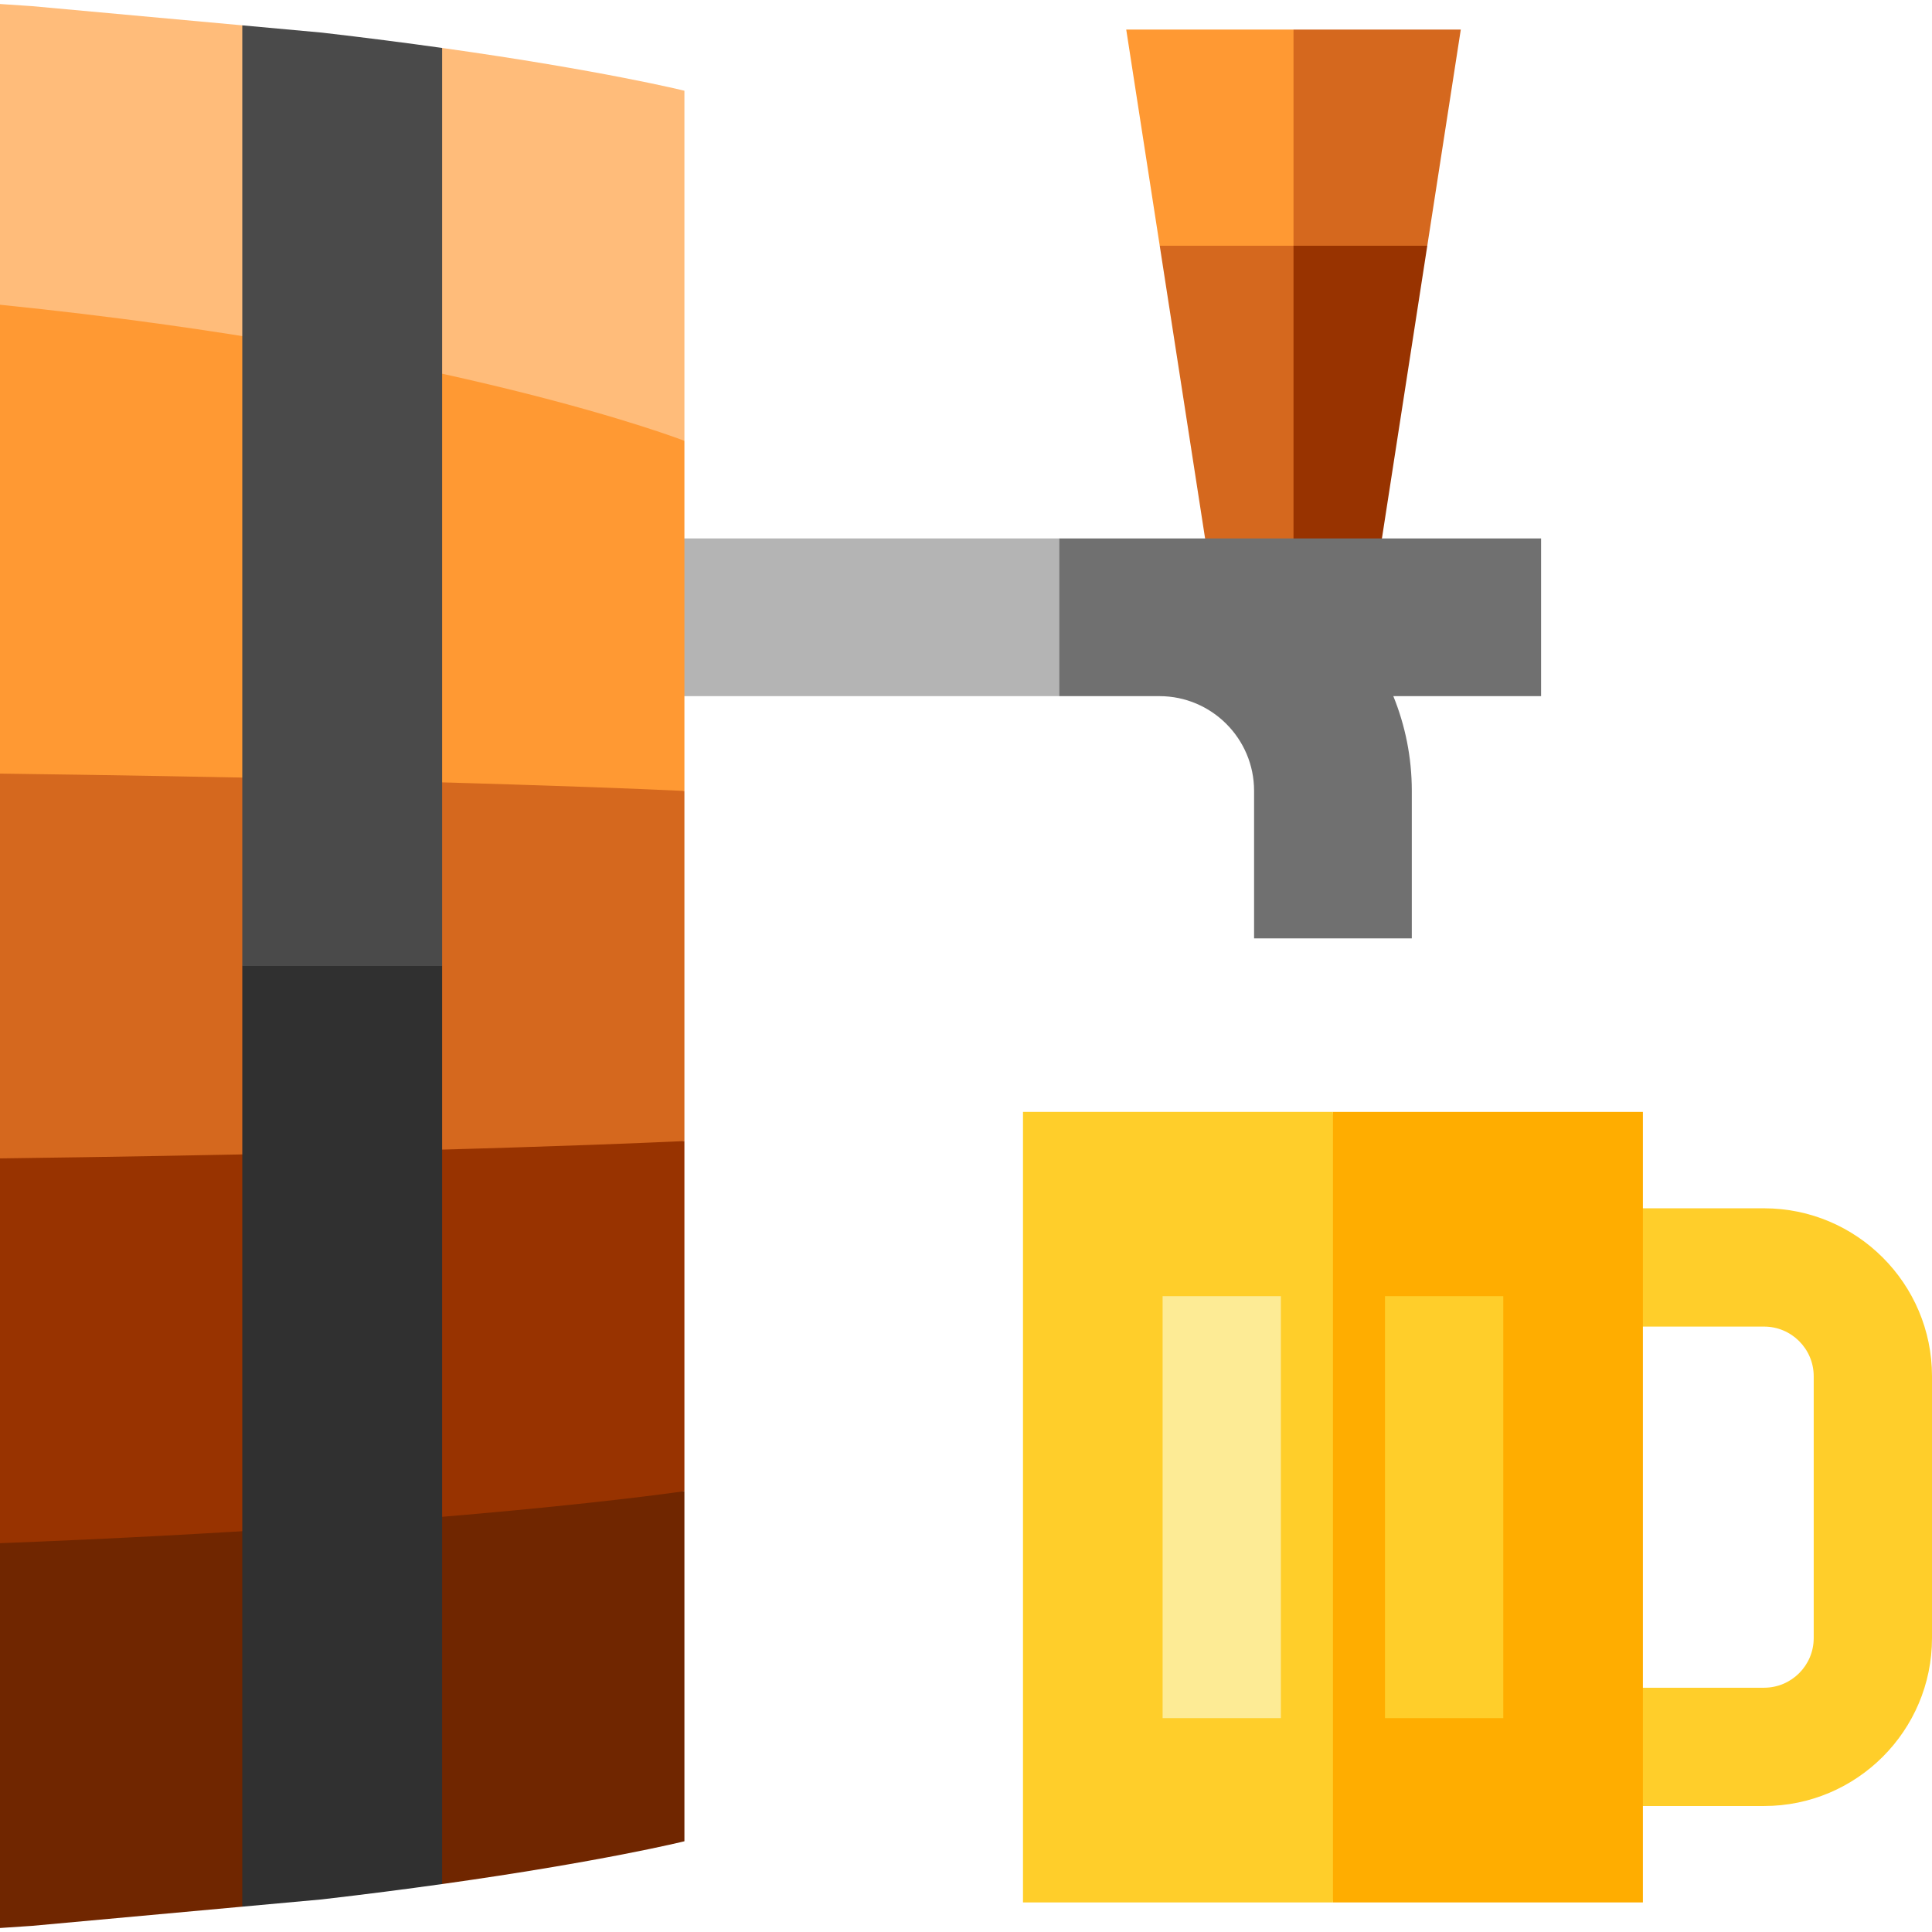 <?xml version="1.0" encoding="iso-8859-1"?>
<!-- Generator: Adobe Illustrator 19.0.0, SVG Export Plug-In . SVG Version: 6.00 Build 0)  -->
<svg version="1.1" id="Layer_1" xmlns="http://www.w3.org/2000/svg" xmlns:xlink="http://www.w3.org/1999/xlink" x="0px" y="0px"
	 viewBox="0 0 512 512" style="enable-background:new 0 0 512 512;" xml:space="preserve">
<polygon style="fill:#983300;" points="342.793,155.686 364.21,155.686 378.246,65.121 321.893,44.22 "/>
<polygon style="fill:#D5681E;" points="307.341,65.121 321.376,155.686 342.793,155.686 342.793,44.22 "/>
<path style="fill:#FFCE2A;" d="M467.5,478.613h-53.016v-31.348H467.5c7.251,0,13.152-5.9,13.152-13.152v-69.401
	c0-7.251-5.9-13.152-13.152-13.152h-53.016v-31.348H467.5c24.537,0,44.5,19.963,44.5,44.5v69.401
	C512,458.651,492.037,478.613,467.5,478.613z"/>
<polygon style="fill:#FFAD00;" points="435.384,294.663 435.382,294.663 353.243,294.663 332.343,399.413 353.243,504.163 
	435.384,504.163 "/>
<polygon style="fill:#FFCE2A;" points="271.105,294.663 271.103,294.663 271.103,504.163 353.243,504.163 353.243,294.663 "/>
<path style="fill:#707070;" d="M408.403,142.687H280.737l-20.9,20.899l20.9,20.899h26.528c13.828,0,25.079,11.251,25.079,25.079
	v39.122h41.798v-39.122c0-8.866-1.75-17.328-4.898-25.079h39.159L408.403,142.687L408.403,142.687z"/>
<rect x="153.074" y="142.688" style="fill:#B4B4B4;" width="127.661" height="41.798"/>
<path style="fill:#702600;" d="M0,386.684V510.94c2.845-0.184,5.662-0.372,8.441-0.564l55.769-5.092l24.308-22.39l28.651,16.399
	c42.649-5.981,64.21-11.339,64.21-11.339v-92.782C181.378,395.174,120.156,389.557,0,386.684z"/>
<rect x="308.102" y="343.495" style="fill:#FDEB95;" width="31.348" height="111.83"/>
<rect x="367.037" y="343.495" style="fill:#FFCE2A;" width="31.348" height="111.83"/>
<path style="fill:#983300;" d="M0,284.71v124.252c120.156-4.666,181.378-13.789,181.378-13.789v-92.782
	C181.378,302.391,120.156,290.693,0,284.71z"/>
<path style="fill:#D5681E;" d="M0,182.735v124.252c120.156-1.556,181.378-4.597,181.378-4.597v-92.782
	C181.378,209.609,120.156,191.828,0,182.735z"/>
<path style="fill:#FFBC7A;" d="M89.483,29.543L64.21,6.717L8.441,1.624C5.662,1.432,2.845,1.245,0,1.06v101.978
	c120.156,4.666,181.378,13.789,181.378,13.789V24.046c0,0-21.559-5.357-64.209-11.339L89.483,29.543z"/>
<path style="fill:#FF9933;" d="M0,80.76v124.252c120.156,1.556,181.378,4.597,181.378,4.597v-92.782
	C181.378,116.827,120.156,92.964,0,80.76z"/>
<path style="fill:#303030;" d="M64.21,256.001v249.283l21.092-1.926c11.684-1.351,22.299-2.724,31.866-4.066V256.001l-26.479-20.9
	L64.21,256.001z"/>
<path style="fill:#4A4A4A;" d="M117.168,12.708c-9.566-1.342-20.182-2.715-31.866-4.066L64.21,6.717v249.283h52.958
	C117.168,256.001,117.168,12.708,117.168,12.708z"/>
<polygon style="fill:#D5681E;" points="342.793,7.838 321.893,36.48 342.793,65.121 378.246,65.121 387.124,7.838 "/>
<polygon style="fill:#FF9933;" points="342.793,7.838 298.463,7.838 307.341,65.121 342.793,65.121 "/>
<g>
</g>
<g>
</g>
<g>
</g>
<g>
</g>
<g>
</g>
<g>
</g>
<g>
</g>
<g>
</g>
<g>
</g>
<g>
</g>
<g>
</g>
<g>
</g>
<g>
</g>
<g>
</g>
<g>
</g>
</svg>
